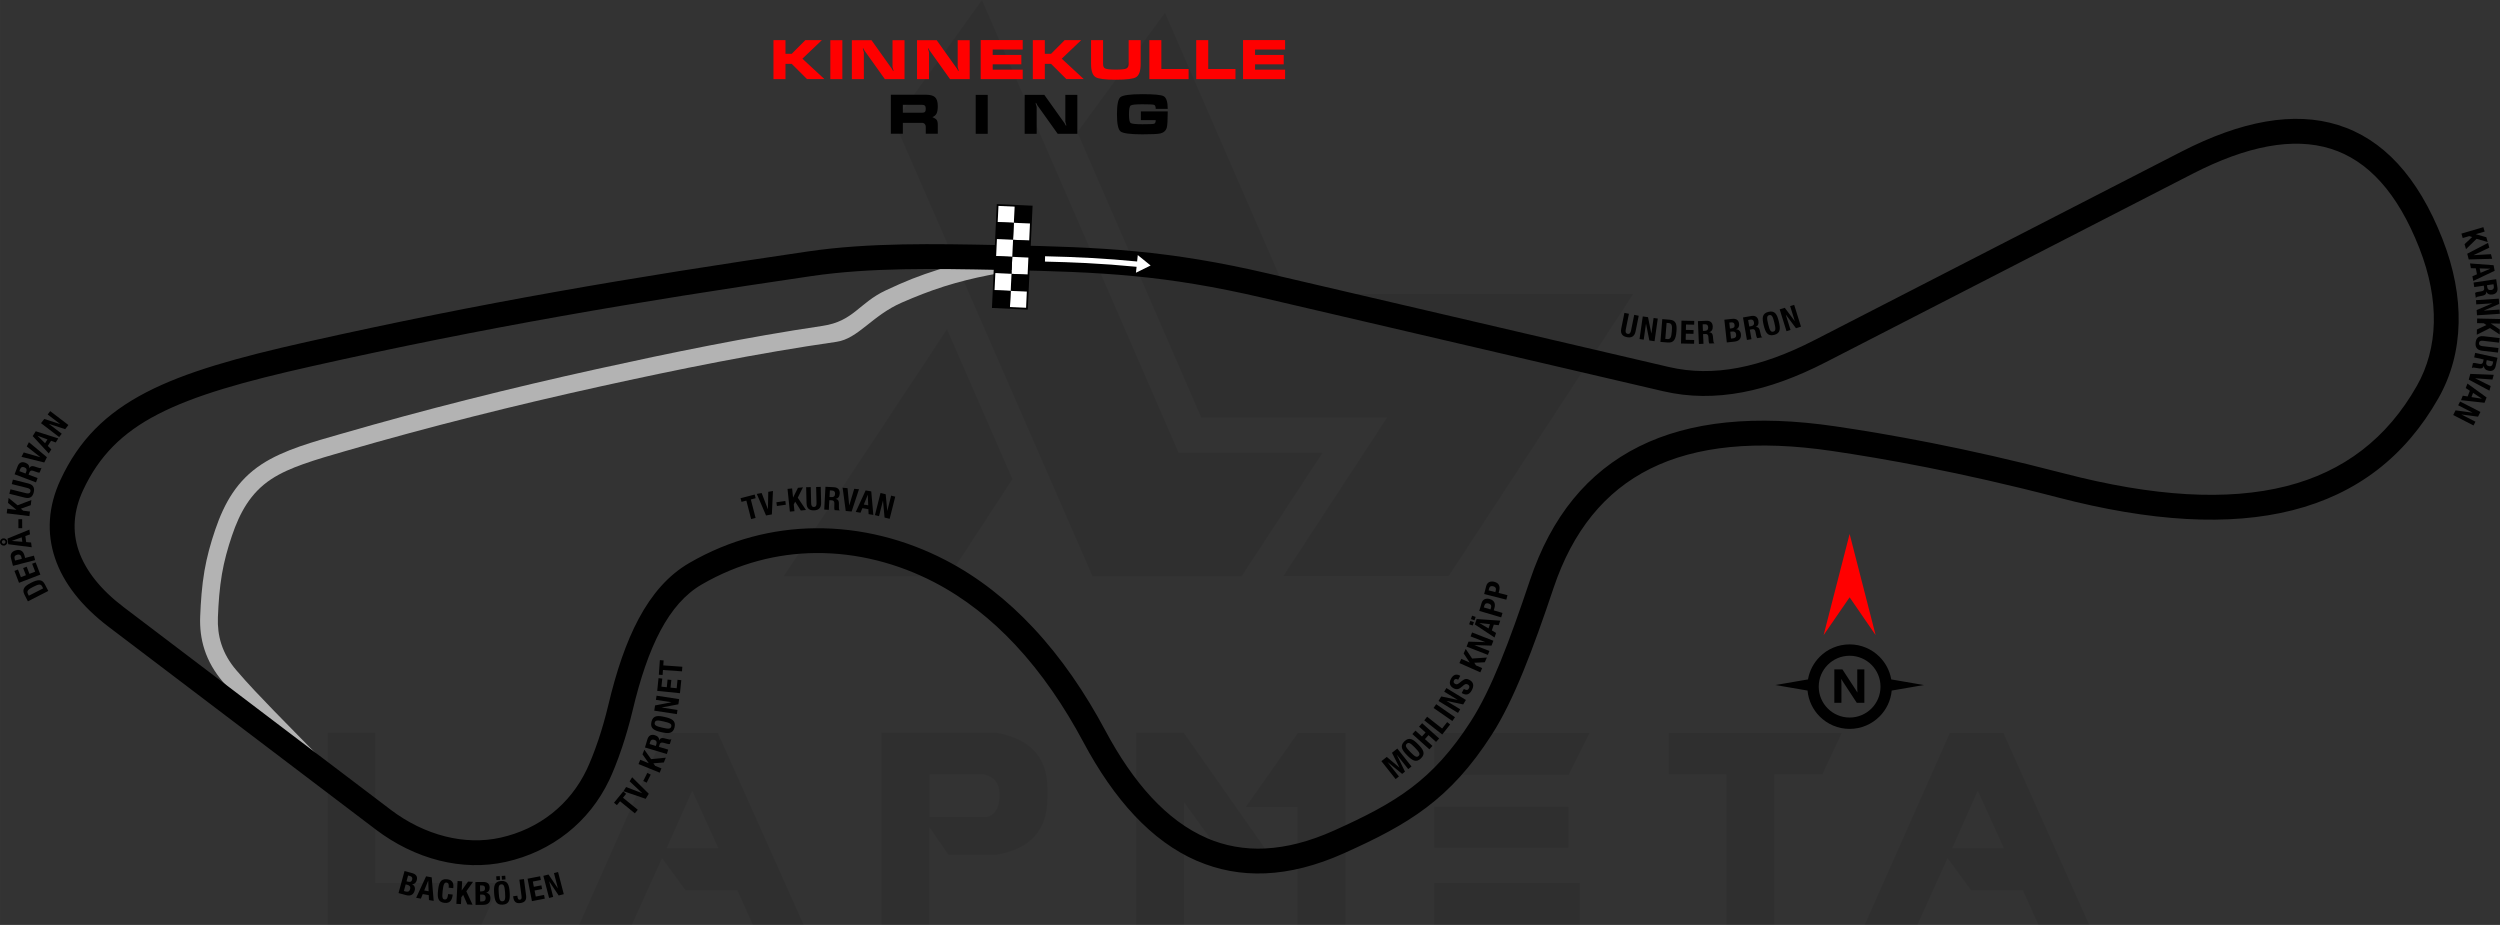 <?xml version="1.0" encoding="UTF-8"?>
<!DOCTYPE svg PUBLIC "-//W3C//DTD SVG 1.1//EN" "http://www.w3.org/Graphics/SVG/1.1/DTD/svg11.dtd">
<!-- Creator: CorelDRAW -->
<svg xmlns="http://www.w3.org/2000/svg" xml:space="preserve" width="247.88mm" height="91.708mm" version="1.1" style="shape-rendering:geometricPrecision; text-rendering:geometricPrecision; image-rendering:optimizeQuality; fill-rule:evenodd; clip-rule:evenodd"
viewBox="0 0 20157.87 7457.81"
 xmlns:xlink="http://www.w3.org/1999/xlink"
 xmlns:xodm="http://www.corel.com/coreldraw/odm/2003">
 <rect x="0" y="0" width="20157.87" height="7457.81" fill="#333333" stroke="none"/>
 <defs>
  <style type="text/css">
   <![CDATA[
    .fil3 {fill:black}
    .fil1 {fill:#B3B3B3}
    .fil4 {fill:white}
    .fil5 {fill:black;fill-rule:nonzero}
    .fil2 {fill:black;fill-rule:nonzero}
    .fil6 {fill:red;fill-rule:nonzero}
    .fil7 {fill:white;fill-rule:nonzero}
    .fil0 {fill:black;fill-opacity:0.071}
   ]]>
  </style>
 </defs>
 <g id="Layer_x0020_1">
  <path class="fil0" d="M2642.71 7455.24l0 -1547.41 384.28 0 0 1211.8 1009.41 0 -153.71 335.61 -1239.98 0zm4567.93 -6471.46l1598.65 3663.58 1201.55 0 653.29 -996.6 -1160.56 0 -1585.85 -3650.76 -707.1 983.78zm2182.78 -881.31l986.35 2267.32 2789.96 0 -1488.49 2275.01 -1332.21 0 0 -2.56 835.19 -1275.85 -1498.73 0 -999.16 -2300.63 707.1 -963.29zm-1229.73 3760.93l-512.39 783.96 -1332.2 0 0 -2.56 1316.83 -1990.63 527.76 1209.23zm-1683.19 3594.41l-409.91 0 -125.54 -279.25 -417.6 0 -189.58 -258.76 -243.38 538 -425.29 0 686.6 -1547.41 432.97 0 691.73 1547.41zm-689.16 -619.99l-210.08 -461.15 -204.95 461.15 415.03 0zm1703.7 -251.06l466.27 0c66.61,-20.5 99.91,-81.99 97.35,-184.46 0,-84.55 -40.99,-138.35 -128.09,-158.84l-435.53 0 0 343.31zm153.71 307.43l-156.27 -225.45 0 786.51 -384.29 0 0 -1547.41 924.86 0c271.56,48.68 409.91,194.71 412.47,443.22l0 92.23c-2.56,251.06 -138.34,402.22 -407.35,448.34l-389.41 -0.01 0 2.57zm2549.14 -56.37l-384.29 0 -266.44 -368.91 -0.01 986.35 -386.85 0 0 -1547.41 384.28 0 653.3 929.98zm266.44 -927.42l384.29 0 0 1544.85 -386.85 0 0 -947.91 -417.6 0 420.16 -596.94zm2275 1209.24l0 335.61 -1175.93 0 0 -335.61 1175.93 0zm-92.23 -614.86l0 330.49 -1083.7 0 0 -330.5 1083.7 0.01zm169.08 -594.38l-169.08 338.18 -1083.7 0 0 -338.18 1252.79 0zm1101.63 333.05l-463.71 0 0 -333.05 1396.26 0 -156.27 333.05 -386.85 0 0 1211.8 -386.86 0 0 -1211.8 -2.56 0zm2928.3 1214.36l-409.92 0 -125.54 -279.25 -417.59 0 -189.58 -258.76 -243.39 538 -425.28 0 686.6 -1547.41 432.97 0 691.73 1547.41zm-689.16 -619.99l-210.08 -461.15 -204.95 461.15 415.03 0z"/>
  <g id="_2375580084128">
   <path class="fil1" d="M2590.16 6322.1l101.49 -100.94 -35.22 -35.51c-150.53,-151.81 -301.44,-303.43 -450.16,-457.02 -102.5,-105.84 -206.12,-213.58 -301.73,-325.71 -53.19,-62.37 -94.97,-132.32 -120.14,-210.55 -22.42,-69.71 -30.39,-141.94 -27.46,-214.92 4.7,-116.81 12.9,-233.76 32.63,-349.1 18.09,-105.77 46.25,-207.33 80.75,-308.9 62.97,-185.35 149.36,-345.61 316.16,-455.44 78.69,-51.82 167.74,-89.32 256.19,-120.95 111.82,-39.99 227.3,-72.69 341.36,-105.77 679.16,-196.93 1366.99,-369.31 2057.52,-521.55 631.36,-139.13 1262.78,-267.17 1902.94,-359.5 176.06,-25.39 285.52,-211.36 528.03,-317.01 112.18,-48.87 223.38,-92.59 340.07,-129.72 235.77,-74.4 479.27,-118.75 724.76,-145.44l-14.57 -142.43c-254.71,27.67 -507.44,73.6 -752.07,150.76 -167.21,53.16 -270.27,94.55 -429.25,169.21 -215.88,101.39 -259.16,248.96 -509.07,286.04 -610.32,90.55 -1219.23,215.74 -1821.69,348.5 -693.52,152.9 -1384.35,326 -2066.46,523.78 -207.84,60.26 -454.38,124.93 -636.21,244.65 -196.35,129.29 -298.89,309.48 -373.43,528.89 -36.96,108.8 -66.99,217.47 -86.36,330.76 -20.77,121.41 -29.32,244.67 -34.25,367.63 -3.62,89.87 6.59,178.44 34.18,264.21 31.06,96.58 81.94,182.91 147.64,259.96 96.75,113.46 201.49,222.49 305.19,329.61 149.96,154.93 302.17,307.84 453.99,460.95l35.19 35.48z"/>
   <path class="fil2" d="M14630.22 2742.62l2958.6 -1519.75c483.84,-248.53 907.25,-326.26 1263.59,-214.96 360.21,112.52 643.47,413.31 842.16,920.47 91.92,234.63 134.56,462.27 129.8,675.98 -4.89,219.87 -59.8,424.2 -162.71,605.73 -267.88,472.54 -658.84,772.96 -1178.06,904.49 -507.7,128.61 -1136.83,92.89 -1892.45,-103.97 -396.18,-103.21 -749.86,-181.87 -1056.29,-242.42 -304.74,-60.21 -560.12,-101.9 -763.48,-131.94 -605.91,-89.53 -1093.34,-42.15 -1465.68,143.33 -366.46,182.54 -624.99,502.41 -778.93,960.72 -83.27,247.93 -162.52,472.29 -243.78,671.23 -82.16,201.12 -165.28,373.24 -254.84,512.59 -168.64,262.43 -336.08,442.97 -528.39,588.21 -189.97,143.48 -402.06,250.44 -663.32,367.78 -450.12,202.18 -842.65,208.99 -1184.73,61.22l-0.14 0.33c-367.3,-158.7 -669.12,-495.16 -916.35,-958.05 -153.45,-287.3 -335.41,-555.95 -549.91,-785.18 -190.64,-203.72 -407.6,-376.76 -653.83,-504.46 -291.03,-150.93 -620.63,-238.23 -958.33,-234.64 -304.95,3.25 -617.37,80.95 -914.86,253.31 -135.15,78.3 -243.08,204.26 -332,370.62 -92.89,173.78 -165.24,392.27 -225.85,647.13 -25.8,108.45 -55.61,208.99 -84.96,296.51 -39.11,116.63 -76.82,207.36 -103.06,262.63 -80.62,169.85 -196.2,313.73 -337.7,425.81 -142.13,112.56 -310.18,192.53 -494.91,233.89 -179.58,40.21 -362.07,33.42 -536.35,-10.17 -183.77,-45.95 -359.19,-133.31 -512.67,-249.77l-2153.7 -1634.07c-220.16,-167.04 -366.03,-354.52 -433.32,-554.19 -68.81,-204.21 -55.6,-417.67 43.99,-632 148.82,-320.28 365.25,-536.74 691.65,-705.86 314.36,-162.91 730.19,-279.79 1289.7,-405.24 711.82,-159.6 1364.14,-289.5 2015.94,-405.45 653.24,-116.22 1310.36,-219.36 2028.8,-324.88 492.73,-72.37 1029.18,-61.64 1527.73,-51.69l55.89 1.11c400.31,7.9 731.02,18.24 1062.27,49.98 333.89,31.98 666.61,85.31 1067.81,178.91l3229.36 753.47c180.05,42 364.99,42.91 557.27,6.57 196.54,-37.15 401.08,-112.95 616.05,-223.36zm3049.6 -1341.69l-2958.6 1519.75c-232.27,119.31 -454.7,201.47 -670.18,242.2 -219.75,41.54 -431.99,40.29 -639.63,-8.15l-3229.36 -753.47c-393.97,-91.92 -718.12,-144.02 -1041.16,-174.97 -325.68,-31.21 -652.05,-41.4 -1047.35,-49.2l-55.89 -1.11c-489.15,-9.77 -1015.46,-20.28 -1494.78,50.11 -714.57,104.95 -1369.5,207.78 -2023.32,324.1 -655.25,116.57 -1305.08,245.83 -2006.52,403.09 -543.47,121.84 -945.16,234.24 -1241.85,387.98 -284.68,147.52 -472.92,335.13 -601.44,611.74 -77.28,166.32 -88.22,329.94 -36.13,484.51 54.36,161.3 176.97,316.37 364.28,458.49l2153.7 1634.07c131.72,99.94 282.43,174.95 440.51,214.48 145.73,36.45 297.12,42.4 444.57,9.38 154.88,-34.68 295.5,-101.5 414.13,-195.46 117.1,-92.75 213.07,-212.5 280.44,-354.42 24.01,-50.57 58.54,-133.68 94.42,-240.67 26.55,-79.17 54.22,-173.1 79.48,-279.26 64.02,-269.21 142.17,-503.24 244.66,-694.98 106.46,-199.15 238.88,-351.8 408.09,-449.84 328.78,-190.49 675.05,-276.36 1013.71,-279.98 371.73,-3.96 733.35,91.52 1051.67,256.61 266.86,138.39 501.75,325.68 707.96,546.03 227.6,243.22 419.56,526.19 580.5,827.53 226.04,423.21 496.34,728.4 819.08,867.84l0 0.39c290.21,125.41 629.07,117.03 1024.06,-60.38 247.79,-111.29 448.12,-212.11 624.11,-345.03 173.65,-131.14 325.81,-295.68 480.53,-536.44 83.66,-130.16 161.41,-291.24 238.38,-479.64 77.87,-190.62 156.03,-412.24 239.07,-659.47 171.69,-511.19 463.55,-869.7 879.34,-1076.81 409.92,-204.19 936.73,-257.8 1584.14,-162.15 206.56,30.51 465.41,72.74 772.89,133.5 305.76,60.41 662.33,139.86 1068.06,245.56 722.18,188.15 1318.5,223.54 1793.61,103.19 463.6,-117.44 812.91,-386.07 1052.55,-808.79 86.5,-152.59 132.68,-324.91 136.81,-510.81 4.16,-187.16 -34.1,-388.86 -116.47,-599.12 -174.89,-446.4 -415.23,-708.35 -715.09,-802.01 -303.77,-94.89 -677.04,-22.3 -1112.96,201.62z"/>
  </g>
  <g id="_2375580083600">
   <g>
    <rect class="fil3" transform="matrix(-0.068 1.458 -1.458 -0.068 8318.42 1665.48)" width="94.13" height="94.13"/>
    <rect class="fil4" transform="matrix(-0.068 1.458 -1.458 -0.068 8312.07 1802.75)" width="94.13" height="94.13"/>
    <rect class="fil3" transform="matrix(-0.068 1.458 -1.458 -0.068 8305.71 1940.01)" width="94.13" height="94.13"/>
    <rect class="fil4" transform="matrix(-0.068 1.458 -1.458 -0.068 8299.35 2077.27)" width="94.13" height="94.13"/>
    <rect class="fil3" transform="matrix(-0.068 1.458 -1.458 -0.068 8292.99 2214.53)" width="94.13" height="94.13"/>
    <rect class="fil4" transform="matrix(-0.068 1.458 -1.458 -0.068 8286.63 2351.79)" width="94.13" height="94.13"/>
    <rect class="fil4" transform="matrix(-0.068 1.458 -1.458 -0.068 8181.16 1659.13)" width="94.13" height="94.13"/>
    <rect class="fil3" transform="matrix(-0.068 1.458 -1.458 -0.068 8174.81 1796.39)" width="94.13" height="94.13"/>
    <rect class="fil4" transform="matrix(-0.068 1.458 -1.458 -0.068 8168.45 1933.65)" width="94.13" height="94.13"/>
    <rect class="fil3" transform="matrix(-0.068 1.458 -1.458 -0.068 8162.09 2070.91)" width="94.13" height="94.13"/>
    <rect class="fil4" transform="matrix(-0.068 1.458 -1.458 -0.068 8155.73 2208.17)" width="94.13" height="94.13"/>
    <rect class="fil3" transform="matrix(-0.068 1.458 -1.458 -0.068 8149.37 2345.43)" width="94.13" height="94.13"/>
   </g>
   <path class="fil2" d="M8279.93 2496.2l-281.66 -13.07 38.82 -837.84 288.78 13.36c-12.62,279.3 -25.84,558.59 -38.78,837.89l-7.16 -0.34zm-136.59 -20.65l130.08 6.03 37.51 -809.26 -260.23 -12.09 -37.49 809.28 130.12 6.04z"/>
  </g>
  <path class="fil5" d="M13097.89 2522.74l-25.43 126.05c-9.76,48.34 16.35,63.89 45.95,69.85 29.62,5.98 60.16,-0.51 69.46,-46.57l25.43 -126.05 -36.45 -7.35 -25.43 126.05c-3.63,17.96 -10.64,30.51 -27.59,27.1 -16.96,-3.42 -18.56,-17.7 -14.93,-35.68l25.43 -126.05 -36.44 -7.35zm147.91 28.65l-26.05 182.5 33.74 4.81 18.24 -127.8 0.5 0.07 26.75 134.23 41.92 5.98 26.05 -182.5 -33.74 -4.81 -17.84 124.99 -0.5 -0.07 -26.64 -131.34 -42.43 -6.05zm142.43 205.4l58.41 4.81c49.14,4.04 65.46,-24.15 70.81,-89.25 4.44,-54.04 -1.92,-90.06 -53.39,-94.29l-60.73 -4.99 -15.11 183.73zm49.92 -153.4l15.69 1.29c28.31,2.33 29.89,23.96 26.47,65.65 -4.11,49.91 -10.59,65.7 -36.32,63.59l-16.48 -1.36 10.63 -129.17zm119.74 -17.99l-3.75 184.31 105.57 2.16 0.62 -30.47 -68.4 -1.39 1.01 -49.57 61.95 1.27 0.63 -30.46 -61.96 -1.26 0.89 -43.37 65.82 1.34 0.62 -30.46 -102.99 -2.1zm170.84 29.78l17.54 -0.76c16.76,-0.72 26.16,7.41 26.89,24.43 0.86,19.86 -8.87,28.03 -26.67,28.8l-15.48 0.67 -2.29 -53.14zm-30.39 158.44l37.14 -1.6 -3.35 -77.91 19.86 -0.85c14.96,-0.64 21.79,7.86 22.92,22.27l2.55 35.3c0.57,7.21 1.64,14.14 5.48,19.14l40.24 -1.73 -0.07 -1.55c-7.12,-3.31 -8.59,-13.32 -9.68,-32.66 -2.2,-38.93 -6.66,-52.69 -32.09,-54.96l-0.02 -0.52c20.71,-5.28 29.8,-22.21 28.76,-46.72 -1.36,-31.47 -20.62,-46.67 -51.06,-45.35l-68.61 2.95 7.93 184.18zm225.15 -12.38l62.37 -6.73c43.12,-4.66 54.56,-31.08 51.45,-59.84 -2.63,-24.38 -17.39,-38.37 -37.97,-39l-0.06 -0.52c17.67,-7.1 25.53,-23.27 23.4,-43.04 -3.8,-35.17 -26.84,-44.11 -57.13,-40.84l-61.86 6.68 19.79 183.28zm20.11 -160.06l13.34 -1.44c18.22,-1.97 27.39,3.54 29.28,20.99 1.86,17.2 -6.64,25.13 -26.92,27.32l-10.52 1.14 -5.18 -48zm7.95 73.68l15.91 -1.72c16.17,-1.75 28.9,3.11 31.2,24.42 2.3,21.31 -9.08,29.02 -26.78,30.93l-14.38 1.55 -5.96 -55.18zm143.87 -94.61l17.3 -3.02c16.52,-2.89 26.89,3.95 29.83,20.74 3.42,19.59 -5.18,28.95 -22.72,32.01l-15.26 2.67 -9.14 -52.4zm-9.64 161.04l36.63 -6.39 -13.41 -76.82 19.58 -3.42c14.75,-2.57 22.62,4.97 25.62,19.13l7.1 34.67c1.5,7.07 3.46,13.81 7.91,18.27l39.68 -6.93 -0.26 -1.53c-7.5,-2.36 -10.25,-12.09 -13.82,-31.13 -7.22,-38.32 -13.43,-51.39 -38.94,-50.34l-0.09 -0.51c19.85,-7.92 26.68,-25.88 22.46,-50.05 -5.42,-31.02 -26.49,-43.6 -56.5,-38.37l-67.65 11.82 31.7 181.61zm135.19 -118.93c13.22,54.44 29.38,91.45 83.58,78.29 54.19,-13.17 51.58,-53.45 38.36,-107.9 -13.22,-54.45 -29.37,-91.44 -83.57,-78.28 -54.19,13.16 -51.59,53.44 -38.37,107.89zm36.13 -8.77c-11.64,-47.92 -12.63,-67.34 8.7,-72.52 21.31,-5.18 29.34,12.54 40.98,60.46 11.7,48.17 12.63,67.34 -8.69,72.52 -21.32,5.17 -29.29,-12.29 -40.99,-60.46zm92.8 -118.97l55.04 175.95 32.52 -10.17 -38.54 -123.21 0.49 -0.15 81.91 109.65 40.41 -12.65 -55.03 -175.95 -32.53 10.17 37.69 120.5 -0.49 0.15 -80.57 -107.09 -40.9 12.8z"/>
  <g id="_2375580084656">
   <path class="fil2" d="M14913.77 5195.8c93.95,0 179.09,38.15 240.75,99.79l0.19 0.19c48.62,48.62 82.6,111.86 94.8,182.5l262.68 45.25 -259.15 44.64c-7.5,81.48 -43.67,154.64 -98.33,209.3l-0.19 0c-61.66,61.63 -146.8,99.78 -240.75,99.78 -94.09,0 -179.3,-38.15 -240.94,-99.78 -54.66,-54.66 -90.84,-127.84 -98.33,-209.3l-259.15 -44.64 262.68 -45.25c12.21,-70.64 46.17,-133.88 94.8,-182.5l0 -0.19c61.64,-61.64 146.85,-99.79 240.94,-99.79zm118.83 470.9l-61.17 0 -110.98 -169.15c-6.47,-9.87 -11.03,-17.3 -13.52,-22.31l-0.72 0c0.97,9.49 1.47,24.04 1.47,43.51l0 147.94 -57.27 0 0 -269.17 65.37 0 106.8 163.84c4.86,7.42 9.34,14.74 13.52,21.97l0.76 0c-1.02,-6.21 -1.54,-18.58 -1.54,-36.97l0 -148.84 57.27 0 0 269.17zm57.4 -306.41c-45.05,-45.01 -107.38,-72.86 -176.23,-72.86 -68.79,0 -131.09,27.89 -176.14,72.95 -45.11,44.97 -72.95,107.3 -72.95,176.15 0,68.79 27.9,131.09 72.95,176.14 45.05,45.05 107.35,72.95 176.14,72.95 68.85,0 131.18,-27.84 176.23,-72.86 44.97,-45.14 72.86,-107.44 72.86,-176.23 0,-68.85 -27.84,-131.18 -72.86,-176.24z"/>
   <polygon class="fil6" points="14913.77,4816.18 14704.02,5121.33 14913.77,4305.44 15123.53,5121.33 "/>
  </g>
  <path class="fil7" d="M9277.63 2140.74l-103.57 -84.04 -5.32 51.71c-246.89,-24.37 -494.16,-36.72 -742.17,-42.18l-0.94 43.02c110.2,2.43 220.24,6.18 330.33,11.73 136.57,6.99 272.5,17.08 408.57,30.26l-5.31 47.78 118.41 -58.28z"/>
  <path class="fil5" d="M20023.67 1831.58l-176.84 52.08 10.5 35.67 52.51 -15.46 23.92 7.21 -61.84 57.78 11.82 40.12 85.3 -83.26 89.94 25.74 -11.38 -38.64 -84.12 -24.22 -0.14 -0.5 70.84 -20.86 -10.51 -35.67zm37.86 126.98l-167.81 87.3 12 46.24 189.08 -5.33 -9.67 -37.25 -138.83 7.77 -0.19 -0.75 125.4 -59.49 -9.99 -38.49zm-145.44 165.66l7.09 38.08 39.88 1.24 8.98 48.23 -36.77 15.51 7.09 38.07 172.31 -81.72 -8.42 -45.17 -190.17 -14.24zm162.85 42.43l0.1 0.5 -78.22 32.68 -6.62 -35.54 84.74 2.35zm26.52 125.28l2.56 17.37c2.45,16.6 -4.67,26.79 -21.53,29.27 -19.66,2.9 -28.8,-5.94 -31.39,-23.56l-2.26 -15.32 52.61 -7.76zm-160.72 -13.89l5.42 36.78 77.15 -11.37 2.9 19.66c2.19,14.82 -5.56,22.49 -19.79,25.1l-34.85 6.18c-7.11,1.31 -13.89,3.09 -18.48,7.42l5.88 39.85 1.54 -0.23c2.55,-7.43 12.36,-9.92 31.49,-13 38.49,-6.2 51.72,-12.06 51.35,-37.59l0.52 -0.08c7.38,20.05 25.16,27.36 49.44,23.78 31.16,-4.59 44.29,-25.32 39.85,-55.46l-10.02 -67.94 -182.38 26.88zm203.48 130.09l-183.95 12.16 2.24 34 128.81 -8.51 0.04 0.51 -125.83 53.85 2.79 42.25 183.96 -12.15 -2.24 -34.01 -125.98 8.32 -0.03 -0.51 123.02 -53.15 -2.83 -42.77zm9.66 164.08l-184.31 -3.96 -0.8 37.17 54.72 1.17 20.61 14.13 -76.45 36.33 -0.89 41.82 106.51 -53.49 77.91 51.78 0.87 -40.26 -72.82 -48.57 0.01 -0.51 73.83 1.59 0.81 -37.17zm-2.94 153.71l-127.73 -14.8c-48.99,-5.67 -62.29,21.64 -65.77,51.65 -3.47,30.01 5.55,59.9 52.22,65.31l127.73 14.8 4.28 -36.94 -127.73 -14.79c-18.21,-2.11 -31.3,-8.05 -29.31,-25.23 1.99,-17.18 16.09,-19.96 34.3,-17.86l127.73 14.79 4.28 -36.93zm-51.91 189.24l-3.73 17.16c-3.57,16.39 -13.82,23.41 -30.47,19.79 -19.43,-4.24 -24.84,-15.73 -21.05,-33.13l3.29 -15.13 51.96 11.31zm-145.48 -69.72l-7.91 36.33 76.2 16.59 -4.23 19.42c-3.19,14.64 -13.15,19.08 -27.38,16.5l-34.79 -6.51c-7.12,-1.28 -14.09,-2.02 -19.91,0.42l-8.57 39.36 1.52 0.33c5.01,-6.05 15.07,-4.91 34.05,-1.04 38.2,7.79 52.65,6.98 61.32,-17.04l0.5 0.11c-0.16,21.37 13.89,34.48 37.86,39.7 30.77,6.7 50.38,-8.06 56.86,-37.83l14.61 -67.11 -180.13 -39.22zm149.89 176.75l-189.01 -7.51 -12.53 46.1 166.79 89.23 10.09 -37.13 -124.37 -62.17 0.2 -0.74 138.39 10.6 10.43 -38.38zm-211.96 70.55l-13.98 36.12 33.28 22.01 -17.7 45.75 -39.43 -6.12 -13.98 36.11 189.54 21.04 16.59 -42.86 -154.31 -112.06zm116.25 121.69l-0.19 0.48 -83.72 -13.3 13.04 -33.71 70.86 46.53zm-11.45 107.17l-164.07 -84.08 -15.55 30.33 114.89 58.88 -0.24 0.46 -135.61 -18.44 -19.31 37.68 164.07 84.08 15.55 -30.33 -112.37 -57.58 0.24 -0.46 132.85 17.6 19.55 -38.14z"/>
  <path class="fil5" d="M11253.04 6281.84l26.71 -21.18 -91.41 -115.34 0.4 -0.32 117.12 94.97 22.66 -17.96 -65.72 -135.7 0.41 -0.33 91.41 115.35 26.71 -21.18 -114.52 -144.48 -43.09 34.15 59.98 118.51 -0.4 0.32 -101.47 -85.62 -43.3 34.32 114.52 144.48zm92.67 -191.76c39.14,40.09 71.91,63.67 111.82,24.72 39.91,-38.96 17.13,-72.29 -22.01,-112.38 -39.14,-40.1 -71.9,-63.68 -111.81,-24.72 -39.9,38.95 -17.13,72.28 22.01,112.38zm26.61 -25.97c-34.45,-35.29 -45.21,-51.49 -29.5,-66.82 15.69,-15.33 31.63,-4.18 66.08,31.11 34.63,35.47 45.21,51.48 29.5,66.81 -15.7,15.33 -31.46,4.37 -66.09,-31.11zm153.12 -22.04l24.83 -27.67 -60.93 -54.66 28.97 -32.29 60.93 54.66 24.83 -27.67 -137.23 -123.1 -24.83 27.67 52.48 47.07 -28.97 32.29 -52.48 -47.08 -24.83 27.68 137.23 123.1zm167.23 -200.63l-23.93 -18.86 -40.74 51.71 -120.88 -95.23 -23.01 29.2 144.82 114.09 63.75 -80.92zm39.17 -58.37l-151.49 -105.07 -21.19 30.55 151.49 105.07 21.18 -30.55zm-133.03 -130.83l157.32 96.11 17.77 -29.09 -110.17 -67.29 0.27 -0.44 133.85 28.52 22.08 -36.14 -157.32 -96.1 -17.77 29.08 107.74 65.82 -0.26 0.44 -131.17 -27.48 -22.34 36.57zm187.07 -64.47l6.6 3.55c30.01,16.14 55.13,10.9 75.07,-26.16 19.09,-35.47 14.87,-64.72 -19.46,-83.18 -19.78,-10.64 -35.71,-11 -59.62,7.8l-24.49 19.36c-13.38,10.69 -21.1,10.35 -31.11,4.97 -9.56,-5.14 -16.8,-14.03 -8.85,-28.81 6.73,-12.5 18.41,-12.95 33.64,-4.76l16.89 -31.38 -4.55 -2.45c-31.15,-16.76 -55.04,-2.34 -70.7,26.76 -16.63,30.93 -10.89,58.93 20.71,75.94 27.06,14.56 46.32,7.64 71.99,-16.09 19.13,-17.57 28.63,-22.14 43.4,-14.18 13.65,7.34 14.87,20.31 9.49,30.32 -9.3,17.28 -21.4,16.34 -36.64,8.14l-4.77 -2.56 -17.62 32.74zm-18.36 -241.35l168.51 74.77 15.08 -33.98 -50.03 -22.2 -13.57 -20.98 84.55 -4.02 16.96 -38.23 -118.92 8.25 -51.9 -77.83 -16.34 36.81 48.44 72.9 -0.21 0.47 -67.5 -29.95 -15.09 33.98zm57.86 -132.69l171.82 66.82 12.35 -31.76 -120.32 -46.79 0.19 -0.48 136.79 4.44 15.35 -39.47 -171.82 -66.82 -12.35 31.76 117.67 45.77 -0.19 0.48 -133.96 -3.9 -15.53 39.94zm225.34 -73.3l12.45 -36.68 -34.18 -20.6 15.77 -46.45 39.66 4.46 12.44 -36.67 -190.25 -13.05 -14.78 43.51 158.89 105.47zm-121.27 -116.7l0.17 -0.49 84.21 9.77 -11.62 34.23 -72.76 -43.51zm-54.49 19.96l9.3 -27.39 -28.84 -9.79 -9.3 27.38 28.84 9.8zm14.27 -42.06l9.3 -27.38 -28.85 -9.79 -9.3 27.38 28.84 9.79zm215.21 -23.73l10.5 -35.67 -70.59 -20.79 5.62 -19.06c9.92,-33.68 -0.03,-61.11 -36.69,-71.91 -26.49,-7.81 -56.66,-3.23 -67.3,32.94l-18.39 62.41 176.85 52.09zm-140.08 -80.02l4.38 -14.86c5.25,-17.83 17.2,-21.85 34.54,-16.75 18.08,5.33 23.66,17.48 19.5,31.59l-4.67 15.86 -53.75 -15.83zm181.48 -62.82l9.14 -36.04 -71.33 -18.09 4.89 -19.26c8.64,-34.04 -2.35,-61.07 -39.39,-70.46 -26.78,-6.8 -56.74,-1.07 -66.01,35.46l-16 63.07 178.7 45.34zm-143.02 -74.64l3.81 -15.02c4.57,-18.01 16.36,-22.49 33.88,-18.04 18.27,4.64 24.31,16.56 20.69,30.82l-4.07 16.01 -54.31 -13.78z"/>
  <path class="fil5" d="M5971.32 4017.06l7.63 29.5 38.99 -10.08 38.51 148.99 36 -9.3 -38.51 -148.99 38.99 -10.08 -7.62 -29.5 -114 29.46zm130.84 -34.61l74.49 173.87 47 -8.51 8.85 -188.95 -37.86 6.86 -2.66 139.02 -0.76 0.14 -49.94 -129.5 -39.13 7.07zm157.87 67.36l4.29 30.16 72.09 -10.24 -4.29 -30.16 -72.09 10.24zm89.89 -107.76l18.91 183.38 36.98 -3.81 -5.62 -54.44 11.47 -22.21 45.52 71.36 41.6 -4.29 -66.28 -99.07 41.73 -83.73 -40.07 4.13 -39.17 78.27 -0.51 0.06 -7.57 -73.46 -36.98 3.81zm150.11 -13.43l3.19 128.54c1.22,49.3 30.12,58.66 60.32,57.91 30.2,-0.75 58.54,-13.85 57.38,-60.83l-3.18 -128.54 -37.17 0.92 3.19 128.55c0.46,18.32 -3.6,32.11 -20.89,32.54 -17.29,0.43 -22.02,-13.14 -22.48,-31.46l-3.18 -128.54 -37.17 0.92zm191.41 25.58l17.53 0.95c16.75,0.9 25.32,9.9 24.4,26.91 -1.07,19.85 -11.55,27.04 -29.33,26.08l-15.47 -0.83 2.86 -53.11zm-45.57 154.75l37.12 2 4.2 -77.87 19.84 1.07c14.96,0.81 20.94,9.92 20.67,24.39l-0.87 35.37c-0.13,7.24 0.26,14.24 3.6,19.59l40.21 2.16 0.09 -1.55c-6.77,-3.98 -7.26,-14.09 -6.47,-33.45 1.58,-38.96 -1.54,-53.09 -26.62,-57.8l0.02 -0.52c21.12,-3.24 31.81,-19.22 33.13,-43.72 1.7,-31.46 -16,-48.44 -46.43,-50.08l-68.58 -3.7 -9.91 184.09zm148.37 -176.44l25.01 187.49 47.56 4.45 59.31 -179.61 -38.3 -3.58 -39.93 133.19 -0.77 -0.07 -13.28 -138.16 -39.6 -3.7zm106.05 195.09l38.17 6.6 15.02 -36.97 48.35 8.35 1.76 39.86 38.16 6.6 -16.7 -189.97 -45.29 -7.82 -79.47 173.36zm96.41 -137.95l0.5 0.09 3.46 84.7 -35.63 -6.15 31.67 -78.65zm103.13 -14.97l-45.12 178.75 33.04 8.34 31.6 -125.17 0.5 0.13 12.46 136.29 41.06 10.37 45.12 -178.75 -33.04 -8.34 -30.9 122.41 -0.5 -0.12 -12.66 -133.42 -41.56 -10.49z"/>
  <path class="fil5" d="M4950.62 6472.82l23.62 19.26 25.45 -31.22 119.27 97.24 23.5 -28.81 -119.27 -97.25 25.45 -31.21 -23.62 -19.26 -74.4 91.25zm76.55 -93.16l178.94 61.33 25.21 -40.58 -134.24 -133.26 -20.31 32.68 101.35 95.19 -0.41 0.66 -129.56 -49.8 -20.99 33.78zm159.76 -82.45l27.19 13.74 32.83 -65 -27.19 -13.73 -32.83 64.99zm-38.42 -136.56l170.72 69.56 14.04 -34.42 -50.7 -20.66 -14.21 -20.55 84.39 -6.61 15.78 -38.73 -118.6 11.9 -54.27 -76.2 -15.2 37.29 50.65 71.39 -0.2 0.47 -68.39 -27.87 -14.02 34.43zm88.84 -161.35l5.03 -16.83c4.81,-16.08 15.56,-22.29 31.89,-17.41 19.05,5.71 23.58,17.57 18.47,34.64l-4.44 14.84 -50.95 -15.25zm139.72 80.63l10.67 -35.62 -74.7 -22.36 5.7 -19.04c4.29,-14.35 14.56,-18.02 28.55,-14.36l34.19 9.16c7,1.82 13.9,3.08 19.88,1.1l11.55 -38.59 -1.48 -0.46c-5.46,5.65 -15.4,3.76 -34.04,-1.56 -37.49,-10.68 -51.96,-10.97 -62.43,12.31l-0.5 -0.15c1.8,-21.3 -11.21,-35.44 -34.72,-42.47 -30.17,-9.03 -50.84,4.19 -59.58,33.38l-19.7 65.79 176.61 52.87zm-45.26 -176.52c54.6,12.6 94.91,14.74 107.45,-39.6 12.54,-54.34 -24.64,-70.07 -79.24,-82.67 -54.6,-12.6 -94.9,-14.74 -107.43,39.6 -12.55,54.34 24.63,70.07 79.22,82.67zm8.36 -36.23c-48.05,-11.08 -65.85,-18.91 -60.93,-40.29 4.94,-21.38 24.37,-20.61 72.42,-9.52 48.3,11.15 65.86,18.92 60.93,40.29 -4.93,21.4 -24.11,20.68 -72.42,9.53zm-64.72 -136.81l182.25 27.8 5.14 -33.69 -127.63 -19.48 0.07 -0.5 134.48 -25.45 6.39 -41.86 -182.25 -27.82 -5.14 33.7 124.81 19.05 -0.07 0.5 -131.59 25.37 -6.47 42.37zm23.85 -159.61l183.4 18.67 10.69 -105.05 -30.32 -3.09 -6.92 68.07 -49.32 -5.02 6.28 -61.66 -30.31 -3.08 -6.28 61.66 -43.15 -4.4 6.67 -65.5 -30.32 -3.09 -10.43 102.49zm13.03 -130.46l30.4 2.16 2.85 -40.18 153.5 10.9 2.63 -37.09 -153.5 -10.89 2.85 -40.17 -30.4 -2.16 -8.34 117.44z"/>
  <path class="fil5" d="M3213.32 7200.96l60.52 16.53c41.84,11.44 62.14,-8.98 69.77,-36.87 6.47,-23.66 -2.16,-42.08 -21.08,-50.19l0.14 -0.5c19.05,-0.15 32.28,-12.32 37.51,-31.5 9.33,-34.12 -8.85,-50.87 -38.25,-58.9l-60.02 -16.39 -48.6 177.83zm77.25 -141.63l12.95 3.54c17.68,4.83 24.19,13.3 19.57,30.24 -4.55,16.69 -15.36,20.96 -35.04,15.58l-10.21 -2.79 12.73 -46.57zm-19.53 71.47l15.43 4.22c15.69,4.29 25.77,13.47 20.12,34.14 -5.65,20.68 -19.06,23.7 -36.24,19l-13.95 -3.81 14.64 -53.55zm84.43 108.3l38.15 6.73 15.16 -36.92 48.31 8.52 1.62 39.88 38.14 6.73 -16.04 -190.03 -45.26 -7.99 -80.09 173.08zm96.9 -137.6l0.5 0.09 3.15 84.72 -35.6 -6.29 31.95 -78.52zm202.29 60.11c3.04,-26.68 3.61,-65.85 -49.23,-71.88 -55.41,-6.31 -66.85,32.4 -73.2,88.07 -6.34,55.66 -3.91,95.97 51.5,102.29 48.48,5.52 62.12,-27.49 66.62,-67l-36.94 -4.2c-4.51,39.51 -15.04,45.32 -28.39,43.8 -15.9,-1.81 -22.46,-12.69 -16.14,-68.11 5.9,-51.82 12.4,-70.05 31.13,-67.92 16.68,1.9 20.75,14.06 17.7,40.74l36.94 4.21zm34.68 -57.78l-9.63 184.1 37.13 1.94 2.85 -54.66 14.75 -20.17 33.96 77.53 41.77 2.18 -50.19 -108.11 54.15 -76.29 -40.22 -2.11 -50.79 71.29 -0.51 -0.03 3.85 -73.74 -37.13 -1.94zm145.24 192.61l62.74 -0.54c43.37,-0.37 57.36,-25.54 57.1,-54.46 -0.21,-24.53 -13.51,-39.9 -33.93,-42.56l-0.01 -0.52c18.29,-5.33 27.71,-20.64 27.54,-40.52 -0.3,-35.37 -22.35,-46.54 -52.82,-46.28l-62.22 0.54 1.59 184.35zm35.82 -157.29l13.43 -0.12c18.33,-0.15 26.91,6.23 27.06,23.79 0.15,17.3 -9.08,24.34 -29.49,24.52l-10.58 0.09 -0.41 -48.27zm0.64 74.09l16 -0.14c16.26,-0.14 28.45,5.95 28.64,27.38 0.19,21.44 -11.9,27.99 -29.71,28.15l-14.46 0.12 -0.48 -55.51zm113.24 -9.93c3.9,55.89 13.63,95.08 69.27,91.2 55.63,-3.89 59.81,-44.04 55.92,-99.94 -3.9,-55.89 -13.62,-95.07 -69.25,-91.19 -55.64,3.88 -59.83,44.03 -55.93,99.92zm37.09 -2.59c-3.43,-49.19 -1.15,-68.51 20.75,-70.03 21.88,-1.53 26.83,17.28 30.26,66.47 3.45,49.46 1.15,68.51 -20.74,70.04 -21.89,1.53 -26.81,-17.03 -30.27,-66.48zm-18.4 -104.32l28.84 -2.01 -2.11 -30.39 -28.85 2.01 2.12 30.39zm44.3 -3.09l28.84 -2.01 -2.12 -30.39 -28.84 2.01 2.12 30.39zm140.43 -0.33l17.17 130.56c2.56,19.45 0.7,29.07 -12.61,30.82 -13.31,1.76 -17.6,-7.06 -20.15,-26.51l-0.74 -5.64 -33.8 4.44 1.05 7.95c3.77,28.67 16.51,52.26 55.42,47.14 37.38,-4.92 52.95,-23.12 47.83,-62.02l-17.3 -131.59 -36.86 4.85zm66.15 -7.81l35.2 180.96 103.65 -20.16 -5.81 -29.91 -67.16 13.06 -9.47 -48.66 60.83 -11.83 -5.81 -29.9 -60.83 11.83 -8.28 -42.58 64.63 -12.57 -5.82 -29.91 -101.12 19.67zm127.3 -23.1l46.24 178.47 32.99 -8.55 -32.37 -124.97 0.5 -0.13 76.37 113.57 40.99 -10.62 -46.24 -178.46 -32.99 8.55 31.67 122.23 -0.5 0.12 -75.16 -110.95 -41.49 10.74z"/>
  <path class="fil5" d="M389.11 4764.91l-26.67 -52.18c-22.44,-43.91 -55,-42.94 -113.17,-13.21 -48.28,24.67 -75.56,49.04 -52.05,95.03l27.72 54.26 164.16 -83.89zm-156.71 38.33l-7.16 -14.03c-12.92,-25.28 4.63,-38.03 41.88,-57.06 44.6,-22.79 61.43,-25.59 73.18,-2.6l7.52 14.72 -115.42 58.97zm-79 -103.9l172.05 -66.22 -37.94 -98.55 -28.43 10.94 24.57 63.85 -46.26 17.81 -22.26 -57.84 -28.43 10.95 22.26 57.83 -40.48 15.58 -23.65 -61.45 -28.44 10.95 37.01 96.15zm129.54 -182.92l-9.3 -35.99 -71.25 18.4 -4.97 -19.24c-8.78,-34 -31.41,-52.43 -68.41,-42.87 -26.75,6.91 -50.27,26.32 -40.85,62.82l16.27 63 178.5 -46.12zm-161.29 3.27l-3.88 -15c-4.64,-18 3.55,-27.58 21.04,-32.11 18.26,-4.72 29.28,2.85 32.96,17.09l4.13 16 -54.25 14.01zm133.98 -107.03l-5.06 -38.4 -39.76 -3.36 -6.41 -48.64 37.55 -13.54 -5.06 -38.39 -176.41 72.44 6 45.56 189.15 24.32zm-160.37 -51.03l-0.07 -0.51 79.85 -28.48 4.72 35.84 -84.5 -6.85zm-61.97 37.59c16.13,-2.12 27.46,-16.89 25.34,-33.02 -2.12,-16.13 -16.89,-27.46 -33.02,-25.34 -16.13,2.12 -27.47,16.9 -25.35,33.02 2.12,16.13 16.9,27.47 33.02,25.35zm-1.89 -14.34c-8.19,1.08 -15.73,-4.7 -16.8,-12.9 -1.08,-8.19 4.7,-15.72 12.9,-16.79 8.19,-1.08 15.72,4.69 16.79,12.89 1.08,8.19 -4.69,15.73 -12.89,16.8zm117.09 -125.72l30.46 -0.14 -0.34 -72.82 -30.46 0.14 0.34 72.82zm-94.35 -120.13l182.98 22.45 4.53 -36.9 -54.33 -6.67 -19.09 -16.12 79.71 -28.47 5.1 -41.51 -111.35 42.53 -72.33 -59.34 -4.9 39.98 67.58 55.64 -0.07 0.5 -73.29 -8.99 -4.53 36.9zm21.14 -157.69l124.74 31.23c47.83,11.98 64.57,-13.37 71.9,-42.68 7.34,-29.31 2.27,-60.12 -43.31,-71.53l-124.73 -31.24 -9.03 36.07 124.74 31.24c17.78,4.45 29.99,12.04 25.79,28.81 -4.2,16.78 -18.54,17.72 -36.33,13.26l-124.73 -31.23 -9.03 36.07zm81.1 -182.17l6.22 -16.43c5.94,-15.69 17.1,-21.13 33.04,-15.1 18.6,7.04 22.27,19.2 15.96,35.86l-5.48 14.48 -49.74 -18.82zm133.67 90.33l13.16 -34.77 -72.93 -27.6 7.03 -18.59c5.3,-14.01 15.8,-16.94 29.5,-12.3l33.45 11.56c6.86,2.32 13.65,4.06 19.76,2.5l14.26 -37.68 -1.46 -0.54c-5.85,5.25 -15.63,2.65 -33.84,-3.97 -36.64,-13.31 -51.05,-14.63 -63.15,7.86l-0.49 -0.19c3.3,-21.11 -8.68,-36.14 -31.63,-44.82 -29.45,-11.15 -51.01,0.58 -61.8,29.07l-24.31 64.24 172.43 65.24zm-116.83 -205.85l183.59 45.54 21.59 -42.61 -145.32 -121.08 -17.39 34.32 109.24 86.01 -0.34 0.69 -133.4 -38.34 -17.97 35.47zm219.85 -27.4l20.77 -32.69 -28.34 -28.1 26.3 -41.41 37.48 13.71 20.76 -32.69 -181.78 -57.66 -24.64 38.79 129.45 140.04zm-90.24 -142.05l0.28 -0.43 79.52 29.4 -19.39 30.51 -60.41 -59.48zm27.75 -101.93l146.51 111.91 20.69 -27.08 -102.59 -78.37 0.32 -0.41 130.17 42.25 25.71 -33.65 -146.5 -111.91 -20.7 27.08 100.34 76.65 -0.31 0.41 -127.62 -40.94 -26.01 34.06z"/>
  <g id="_2375580088928">
   <path class="fil6" d="M6236.6 323.57l96.82 0 0 110.11 50.61 0 109.59 -110.11 133.28 0 -157.05 149.71 177.37 164.16 -140.39 0 -122.8 -122.35 -50.61 0 0 122.79 -96.82 0 0 -314.31zm458.59 314.76l0 -314.17 96.82 0 0 314.17 -96.82 0zm598.12 -314.17l-96.83 0 0 216.46c2.42,8.21 4.69,16.21 7.04,24.2 0,2.94 0.07,5.87 0.37,8.81 -1.98,0 -3.9,-1.91 -5.65,-5.73 -2.06,-3.81 -3.89,-7.7 -5.73,-11.44l-165.48 -232.3 -158.45 0 0 314.17 96.83 0 0 -216.98c0,-0.29 -2.5,-8.36 -7.41,-24.28 -0.29,-2.85 -0.44,-5.72 -0.44,-8.65 1.98,0 4.03,1.91 6.08,5.64 1.84,4.11 3.6,7.92 5.29,11.45l165.92 232.82 158.45 0 0 -314.17zm525.57 0l-96.83 0 0 216.46c2.42,8.21 4.69,16.21 7.04,24.2 0,2.94 0.07,5.87 0.37,8.81 -1.98,0 -3.89,-1.91 -5.65,-5.73 -2.06,-3.81 -3.89,-7.7 -5.73,-11.44l-165.48 -232.3 -158.45 0 0 314.17 96.83 0 0 -216.98c0,-0.29 -2.5,-8.36 -7.41,-24.28 -0.29,-2.85 -0.44,-5.72 -0.44,-8.65 1.98,0 4.03,1.91 6.08,5.64 1.84,4.11 3.6,7.92 5.29,11.45l165.93 232.82 158.44 0 0 -314.17zm88.54 313.72l0 -314.68 338.95 0 0 76.14 -242.13 0 0 43.57 231.06 0 0 75.69 -231.06 0 0 43.14 242.13 0 0 76.13 -338.95 0zm420.31 -314.31l96.82 0 0 110.11 50.61 0 109.58 -110.11 133.29 0 -157.05 149.71 177.37 164.16 -140.4 0 -122.79 -122.35 -50.61 0 0 122.79 -96.82 0 0 -314.31zm869.66 0l0 191.53c0,56.92 -12.47,92.71 -37.41,107.46 -22.52,13.43 -76.8,20.17 -162.77,20.17 -85.67,0 -139.88,-6.74 -162.47,-20.17 -24.94,-15.04 -37.41,-50.83 -37.41,-107.46l0 -191.53 96.82 0 0 191.53c0,19.07 5.29,31.24 15.91,36.52 12.62,6.46 41.67,9.69 87.14,9.69 44.82,0 73.28,-3.08 85.31,-9.24 12.03,-5.87 18.05,-18.2 18.05,-36.97l0 -191.53 96.82 0zm69.98 0l96.83 0 0 232.9 219.69 0 0 81.42 -316.52 0 0 -314.31zm377.98 0l96.83 0 0 232.9 219.69 0 0 81.42 -316.52 0 0 -314.31zm377.55 314.31l0 -314.68 338.95 0 0 76.14 -242.13 0 0 43.57 231.07 0 0 75.69 -231.07 0 0 43.14 242.13 0 0 76.13 -338.95 0z"/>
   <path class="fil5" d="M7182.96 763.76l281.67 0c34.62,0 59.12,6.31 73.5,18.92 15.55,13.79 23.33,37.99 23.33,72.62 0,26.7 -3.23,46.65 -9.69,59.78 -6.75,13.28 -17.97,22.96 -33.81,29.12 17.52,7.63 29.26,15.4 35.13,23.33 5.57,7.92 8.37,21.41 8.37,40.48l0 70.42 -96.83 0 0 -56.33c0,-8.22 -2.35,-15.26 -7.12,-21.13 -5.5,-7.04 -13.72,-10.56 -24.58,-10.56l-153.16 0 0 88.02 -96.82 0 0 -314.68zm96.82 81.42l0 63.81 155.29 0c10.64,0 18.26,-2.34 22.88,-6.96 4.48,-4.47 6.68,-12.69 6.68,-24.72 0,-12.03 -2.35,-20.4 -7.12,-25.01 -4.62,-4.77 -12.1,-7.12 -22.44,-7.12l-155.29 0zm587.48 233.7l0 -314.17 96.82 0 0 314.17 -96.82 0zm819.42 -314.17l-96.83 0 0 216.47c2.42,8.21 4.69,16.21 7.04,24.2 0,2.94 0.07,5.86 0.37,8.81 -1.98,0 -3.89,-1.91 -5.64,-5.73 -2.06,-3.81 -3.9,-7.71 -5.73,-11.44l-165.49 -232.31 -158.44 0 0 314.17 96.83 0 0 -216.97c0,-0.3 -2.5,-8.37 -7.41,-24.28 -0.29,-2.86 -0.44,-5.73 -0.44,-8.65 1.98,0 4.03,1.9 6.08,5.64 1.84,4.11 3.59,7.92 5.29,11.44l165.92 232.82 158.45 0 0 -314.17zm728.83 113.04l-96.82 0c0,-18.48 -4.55,-29.34 -13.65,-32.57 -9.1,-2.94 -40.49,-4.4 -94.26,-4.4 -53.62,0 -85.01,3.37 -94.11,10.12 -9.09,6.81 -13.65,30.44 -13.65,70.93 0,40.12 4.55,63.45 13.65,69.9 8.81,6.75 40.34,10.12 94.55,10.12 54.06,0 85.46,-1.32 94.26,-3.89 8.8,-2.64 13.21,-12.33 13.21,-29.12l-119.64 0 0 -70.42 216.46 0c0,68.36 -2.5,111.64 -7.48,129.83 -7.04,25.53 -24.65,41.52 -52.82,48.04 -20.83,4.63 -68.8,6.97 -143.99,6.97 -98.59,0 -157.34,-7.92 -176.41,-23.76 -19.07,-15.55 -28.61,-61.54 -28.61,-138.12 0,-76.58 9.24,-122.5 27.72,-137.76 19.66,-16.21 78.71,-24.28 177.3,-24.28 94.55,0 151.62,5.43 171.35,16.36 21.93,12.03 32.94,46 32.94,102.03z"/>
  </g>
 </g>
</svg>
